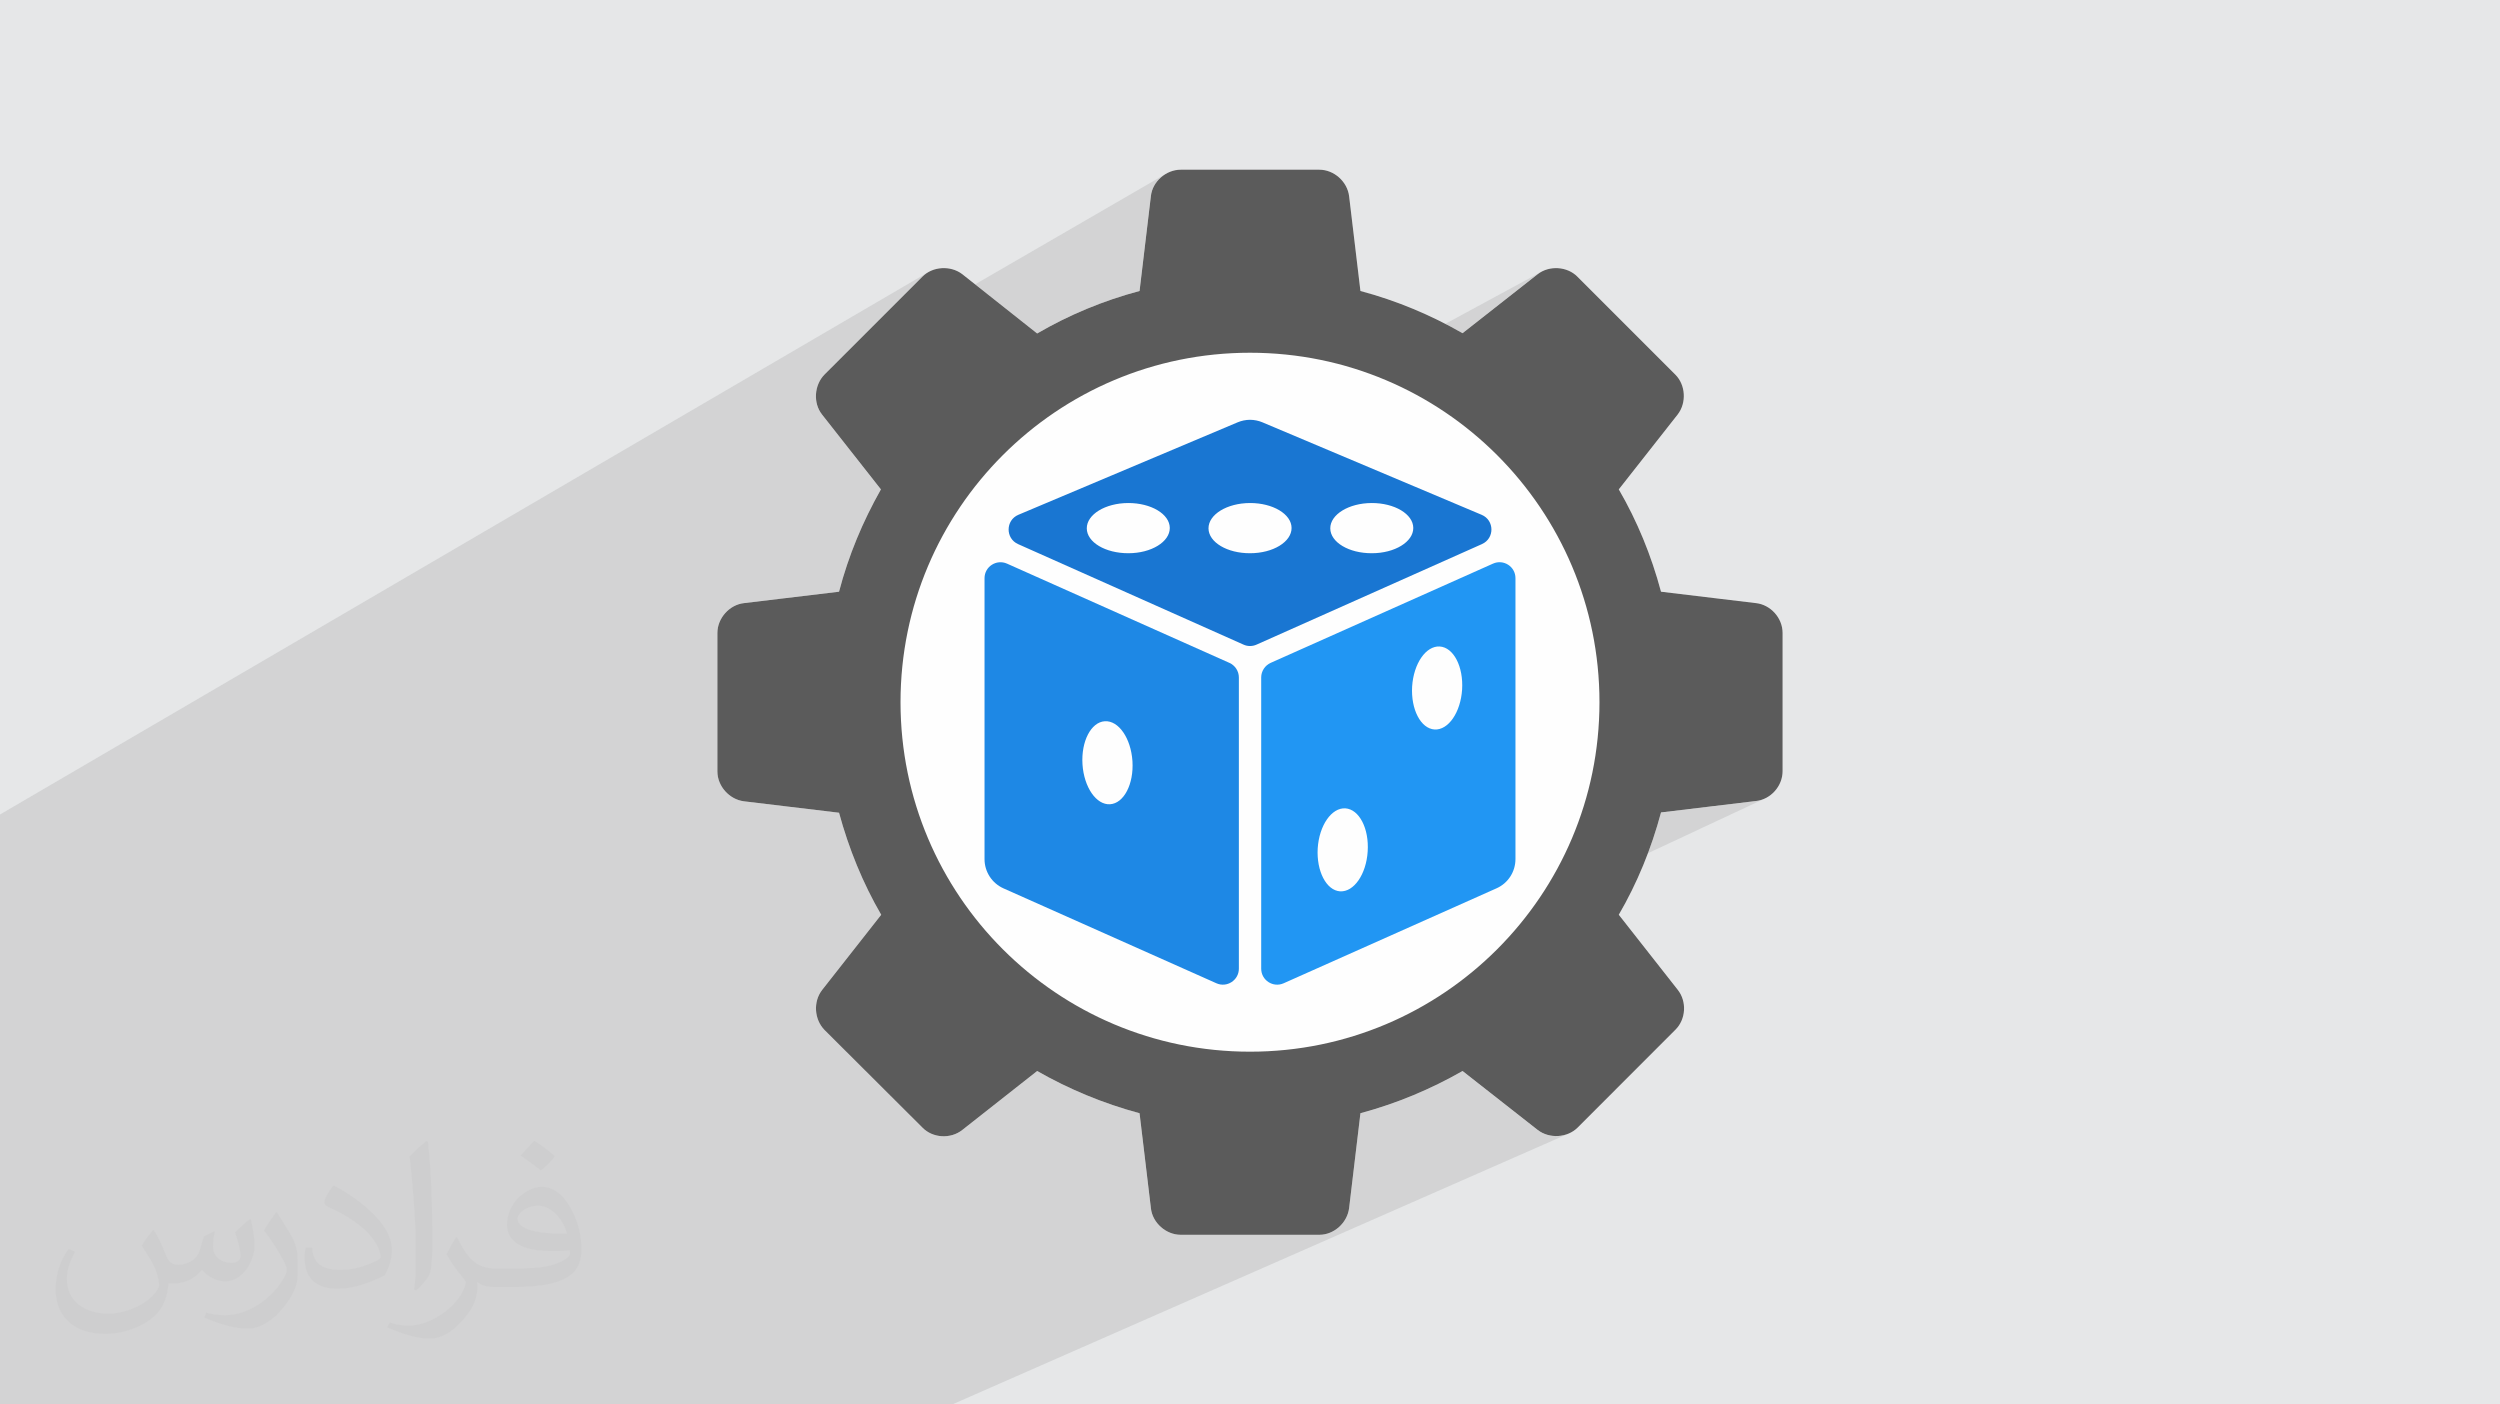 <?xml version="1.0" encoding="UTF-8"?>
<!DOCTYPE svg PUBLIC "-//W3C//DTD SVG 1.1//EN" "http://www.w3.org/Graphics/SVG/1.1/DTD/svg11.dtd">
<!-- Creator: CorelDRAW 2020 (64-Bit) -->
<svg xmlns="http://www.w3.org/2000/svg" xml:space="preserve" width="94.192mm" height="52.917mm" version="1.1" style="shape-rendering:geometricPrecision; text-rendering:geometricPrecision; image-rendering:optimizeQuality; fill-rule:evenodd; clip-rule:evenodd"
viewBox="0 0 9404.92 5283.66"
 xmlns:xlink="http://www.w3.org/1999/xlink"
 xmlns:xodm="http://www.corel.com/coreldraw/odm/2003">
 <defs>
  <style type="text/css">
   <![CDATA[
    .fil3 {fill:#FEFEFE}
    .fil7 {fill:#5B5B5B}
    .fil6 {fill:#1976D2}
    .fil4 {fill:#1E88E5}
    .fil5 {fill:#2196F3}
    .fil0 {fill:#E6E7E8}
    .fil2 {fill:#373435;fill-opacity:0.031}
    .fil1 {fill:#2B2A29;fill-opacity:0.102}
   ]]>
  </style>
 </defs>
 <g id="Layer_x0020_1">
  <polygon class="fil0" points="-0,0 9404.92,0 9404.92,5283.66 -0,5283.66 "/>
  <path class="fil1" d="M-0 4167.48l0 -1.16 0 -0.01 0 -2.27 0 -1.73 0 -12.22 0 -15.57 0 -13.4 0 -87.92 0 -0.24 0 -70.97 0 -0.01 0 -87.58 0 -0.02 0 -59.63 0 -55.89 0 -61.69 0 -0.01 0 -173.07 0 -0.01 0 -50.79 0 -0.02 0 -0.07 0 -0.01 0 -139.35 0 -0.01 0 -95.66 0 -0.01 0 -33.42 0 -0.01 0 -10.01 0 -127.09 0 -0.01 0 -3.43 0 -0.01 3494.51 -2041.72 -0.33 0.2 0.34 -0.2 -8.68 5.22 -8.16 6.06 -7.57 6.88 -228.07 228.07 -114.01 114.02 1255.62 -727.36 -0.06 0.04 0.07 -0.04 -8.44 5.71 -7.93 6.4 -7.36 7.03 -6.71 7.62 -6.02 8.16 -5.26 8.64 -4.45 9.07 -3.56 9.45 -2.63 9.79 -1.64 10.05 -42.69 357.39 -1079.06 611.5 40.93 52.05 65.14 82.82 -6.34 11.31 -6.25 11.36 -6.17 11.4 -6.09 11.45 -5.99 11.49 -5.91 11.54 -5.82 11.58 -5.74 11.63 -3.09 6.38 813.19 -453.54 -55.06 31.65 -53.35 34.2 -51.54 36.65 -49.66 39.03 -47.71 41.32 -45.66 43.53 -43.52 45.66 -41.33 47.71 -39.03 49.66 -36.65 51.54 -34.2 53.34 -31.65 55.06 -29.04 56.69 -21.82 48.25 326.95 -178.93 8.51 -4.38 824.97 -347.92 5.62 -2.19 5.7 -1.91 5.77 -1.63 5.83 -1.34 5.87 -1.04 5.88 -0.76 5.9 -0.45 5.88 -0.15 5.98 0.15 5.96 0.45 5.94 0.76 5.89 1.04 5.85 1.34 5.78 1.63 5.71 1.91 5.62 2.19 2.78 1.17 1050.31 -569.45 -0.56 0.31 0.56 -0.3 -8.82 4.93 -8.33 5.79 -283.09 222.31 -678.74 366.5 750.59 316.66 8.56 4.38 7.42 5.37 6.3 6.21 5.17 6.92 4.03 7.48 2.91 7.91 1.78 8.2 0.64 8.34 -0.49 8.36 -1.63 8.22 -2.76 7.96 -3.89 7.54 -5.03 7.01 -6.17 6.31 -7.31 5.49 -8.45 4.53 -921.59 473.45 1.64 2.95 3.05 8.01 1.89 8.45 0.65 8.78 0 6.49 119.66 -61.33 836.32 -373.31 15.03 -4.56 14.94 -0.55 14.24 3.08 12.96 6.33 11.1 9.2 8.66 11.7 5.62 13.82 2.01 15.56 0 27.08 0 29.84 0 32.35 0 34.63 0 36.67 0 38.48 0 40.05 0 41.38 0 42.48 0 43.32 0 43.95 0 44.33 0 44.48 0 39.09 904.94 -444.16 -0.01 0.01 -904.93 444.15 0 5.3 0 44.07 0 43.49 0 42.71 0 41.66 0 40.39 0 38.88 0 37.12 0 35.15 0 32.92 0 30.45 0 27.77 0 24.83 0 21.66 0 18.25 0 14.61 0 10.73 0 6.61 0 2.26 -0.01 0.01 -1.28 17.55 -3.74 16.92 -6.04 16.04 -8.22 14.94 -10.22 13.61 -12.09 12.05 -13.8 10.27 -15.38 8.27 -1228.28 579.93 8.99 2.08 1837.64 -867.26 357.38 -42.95 10.2 -1.62 9.91 -2.6 9.57 -3.51 -0.04 0.02 0.05 -0.02 -2024.41 947.26 23.44 1.79 67.66 1.71 67.66 -1.71 66.77 -5.08 65.79 -8.36 64.75 -11.56 63.6 -14.68 62.39 -17.72 61.09 -20.67 59.71 -23.53 58.23 -26.33 -974.76 450.44 31.96 267.67 788.28 -356.97 12.79 -3.49 12.74 -3.59 12.69 -3.69 12.64 -3.79 12.59 -3.89 12.54 -3.99 12.49 -4.09 12.44 -4.18 0.13 -0.05 283.07 -128.05 283.09 222.05 8.47 5.84 8.96 4.96 9.36 4.09 9.68 3.24 9.93 2.36 10.09 1.51 10.19 0.65 10.21 -0.2 10.14 -1.04 10.01 -1.89 9.8 -2.72 9.51 -3.55 -0.15 0.07 0.15 -0.06 -2319.68 1019.27 -0.02 0 -47.14 0 -0.01 0 -20.83 0 -0.02 0 -67.78 0 -0.02 0 -429.54 0 -271.29 0 -0.05 0 -16.42 0 -0.04 0 -29.54 0 -0.01 0 -0.9 0 -578.54 0 -188.12 0 -0.04 0 -74.61 0 -89.49 0 -0.01 0 -11.19 0 -0.01 0 -226.93 0 -0.05 0 -12.12 0 -72.3 0 -0.01 0 -67.28 0 -0.03 0 -82.64 0 -12.33 0 -0.01 0 -14 0 -0.03 0 -43.68 0 -184.4 0 -14.97 0 -363.34 0 -189.23 0 -9.13 0 -0.01 0 -186.96 0 -14.63 0 -9.43 0 -0.04 0 -252.66 0 0 -13.39 0 -26.37 0 -88.78 0 -15.53 0 -4.45 0 -17 0 -48.82 0 -80.28 0 -29.22 0 -16.31 0 -5.51 0 -27.07 0 -35.07 0 -23.49 0 -32.76 0 -32.9 0 -24.7 0 -58.01 0 -88.79 0 -11.4 0 -0.01 0 -17.7 0 -7.48 0 -18.33 0 -63.64 0 -0.01 0 -53.94 0 -32.42 0 -10.43 0 -0.01 0 -20.46 0 -5.84 0 -20.94 0 -5.56 0 -0.01 0 -122.65 0 -25.12 0 -9.64 0 -0.01 0 -16.32 0 -5.81zm6606.06 -1898.56l0 0z"/>
  <path class="fil2" d="M578.49 4627.69c17.95,27.21 29.6,53.36 40.96,82.43 8.45,16.91 12.93,48.09 52.57,48.09 11.61,0 28.28,-3.42 43.06,-11.61 16.63,-8.73 29.32,-21.94 35.94,-42l15.85 -53.36 38.57 -19.02 2.64 2.64c-5.27,20.09 -6.59,39.36 -6.59,54.43 0,44.63 38.57,61.56 69.22,61.56 17.95,0 34.09,-8.73 34.09,-25.11 0,-21.13 -8.98,-57.06 -20.62,-89.29 17.95,-17.95 35.94,-35.94 56.53,-50.47l3.17 1.6c8.98,38.04 14,75.56 14,100.66 0,24.57 -10.83,51.79 -19.81,69.49 -18.49,34.87 -51.25,62.62 -90.87,62.62 -30.1,0 -63.65,-15.07 -86.66,-43.06l-1.32 0c-21.66,26.96 -55.22,51.25 -108.86,51.25l-16.63 0c-2.64,35.41 -10.29,60.49 -21.94,82.95 -31.95,62.34 -126.81,106.47 -216.1,106.47 -124.17,0 -186.51,-71.59 -186.51,-166.96 0,-58.91 19.27,-113.6 48.88,-152.42l24.29 10.04c-18.49,35.41 -30.91,68.68 -30.91,101.45 0,89.29 72.66,131.83 156.4,131.83 77.68,0 173.83,-49.41 191.28,-106.72 -6.59,-62.62 -30.1,-91.93 -66.04,-148.99 10.83,-19.02 24.83,-38.04 42.28,-58.38l3.17 0 0 0 0 0 -0.02 -0.09zm1432.13 -336.04c26.15,16.39 51.79,35.66 76.87,57.85 -14,19.81 -31.45,37.79 -53.11,53.64 -25.11,-20.34 -50.19,-37.79 -75.84,-56.27 17.42,-19.55 34.62,-38.29 52.04,-55.22l0 0 0 0 0 0 0 0 0 0 0.03 0zm13.47 244.11c-42.28,0 -76.87,27.75 -76.87,48.34 0,44.13 84.53,57.85 185.72,57.31 -12.68,-51.79 -57.06,-105.68 -108.86,-105.68l0.01 0.03zm-94.86 236.19c54.96,0 103.04,-1.6 139.74,-10.83 40.96,-10.29 75.56,-30.91 75.56,-45.17 0,-3.7 0,-8.19 -1.32,-11.89 -22.98,2.11 -49.41,2.11 -72.38,2.11 -74.49,0 -131.55,-16.91 -154.02,-58.66 -5.55,-11.61 -9.51,-24.57 -9.51,-39.36 0,-40.43 17.42,-79.79 48.09,-107 25.61,-22.45 53.89,-36.44 82.67,-36.44 52.04,0 93.51,41.75 122.57,107.54 15.85,35.94 26.68,77.4 26.68,129.72 0,34.87 -9.51,64.19 -31.17,85.85 -40.43,39.11 -114.92,53.89 -229.04,53.89l-51.79 0 0 0 -13.47 0c-28.28,0 -48.62,-5.02 -64.72,-17.42l-2.64 0c0.79,6.59 1.32,12.93 1.32,19.02 0,25.61 -8.45,58.38 -25.61,84.53 -50.72,75.3 -105.68,108.04 -153.24,108.04 -48.09,0 -107,-18.49 -160.11,-42.54l9.51 -18.49c17.17,7.13 40.96,11.89 73.7,11.89 85.85,0 198.66,-82.43 212.66,-163 -3.17,-6.59 -8.98,-15.32 -17.17,-24.57 -25.11,-29.85 -40.96,-54.68 -55.75,-80.83 12.68,-25.11 24.29,-45.17 35.13,-63.4l4.49 -0.53c36.72,74.77 69.99,117.55 144.23,117.55l11.61 0 0 0 53.89 0 0 0 0 0 0 0 0 0 0 0 0.09 0.01zm-371.98 79c6.34,-34.34 6.87,-72.91 6.87,-108.86l0 -53.36c0,-99.6 -12.68,-244.36 -22.98,-338.68 17.95,-19.27 43.06,-42 62.87,-57.31l5.81 1.6c13.47,118.62 16.63,256 16.63,383.06 0,33.3 -1.32,65.79 -4.49,89.55 -1.85,30.1 -19.27,52.83 -56.53,87.7l-8.19 -3.7zm-382.8 -157.19c1.85,46.77 24.83,83.49 105.15,83.49 49.93,0 92.19,-12.93 138.96,-35.13 8.45,-3.7 12.93,-8.73 12.93,-12.93 0,-29.32 -22.45,-68.15 -60.23,-103.55 -36.72,-33.3 -85.34,-62.62 -130.76,-82.18 -15.6,-6.59 -20.62,-13.47 -20.62,-20.09 0,-13.47 17.95,-41.75 32.77,-62.09l5.02 -0.53c52.04,27.21 110.17,67.64 153.24,112.53 39.11,41.47 63.4,83.49 63.4,129.19 0,33.81 -10.29,65.51 -26.96,95.11 -57.06,28.79 -117.83,50.72 -178.06,50.72 -73.17,0 -123.1,-34.34 -123.1,-114.92 0,-8.73 0,-22.19 3.17,-39.64l25.11 0 0 0 0 0 0 0 0 0 0 0 -0.02 0zm-132.37 -132.9l45.45 73.45c16.63,27.21 32.23,56.81 32.23,103.55l0 59.7c0,48.34 -30.91,100.13 -80.83,151.38 -39.11,34.62 -73.7,49.41 -105.68,49.41 -47.55,0 -101.98,-14.79 -164.85,-41.75l7.13 -18.49c19.81,5.27 42.79,9.77 71.06,9.77 90.36,-0.53 182.8,-66.57 225.08,-147.15 5.02,-9.26 6.87,-17.95 6.87,-24.04 0,-9.26 -5.02,-19.55 -8.98,-28.79 -22.98,-43.31 -48.62,-82.95 -76.87,-119.68 14.79,-23.25 29.6,-45.7 45.7,-67.9l3.7 0.53 0 0 0 0 0 0 0 0 0 0 -0.02 0.01z"/>
  <g id="_2682177830992">
   <path class="fil3" d="M6606.06 2268.92l-357.4 -42.93c-36.45,-136.43 -89.41,-265.56 -158.84,-384.94l221.79 -282.01c33.77,-43.76 29.72,-111.04 -8.91,-149.66l-368.74 -368.74c-38.62,-38.87 -105.9,-42.68 -148.83,-9.46l-283.09 222.31c-119.16,-68.34 -247.45,-122.35 -384.14,-158.84l-42.69 -357.37c-7.03,-54.3 -56.73,-98.87 -111.84,-98.87l-521.59 0c-55.11,0 -106.16,44.57 -112.13,98.87l-42.68 357.37c-136.66,36.48 -266.08,90.5 -385.2,159.92l-282.01 -223.39c-43.76,-33.22 -111.04,-29.42 -149.66,9.46l-368.71 368.74c-38.65,39.71 -42.68,106.96 -9.2,149.66l221.79 282.01c-68.08,120.47 -121.84,248.5 -157.49,384.94l-357.66 42.93c-55.1,6.23 -99.95,56.99 -99.95,112.13l0 521.34c0,55.11 44.85,105.06 99.95,112.09l357.66 42.96c36.74,135.33 89.41,264.73 158.55,383.86l-221.76 282.26c-34.57,43.76 -30.51,110.75 8.11,150.75l368.74 367.62c38.62,39.71 105.87,43.76 149.63,9.2l282.01 -222.04c119.15,68.07 248.53,122.09 385.23,158.83l42.68 357.37c5.94,55.11 56.99,99.95 112.1,99.95l521.63 0c55.1,0 104.81,-44.84 111.8,-99.95l42.69 -357.37c136.69,-36.74 265.01,-90.76 384.14,-158.83l283.09 222.04c43.76,33.48 111.3,29.43 149.92,-9.2l368.45 -368.71c38.91,-38.91 42.96,-105.9 8.11,-149.66l-221.75 -282.29c69.41,-119.13 122.34,-248.5 158.83,-384.91l357.37 -42.96c55.11,-5.95 99.96,-55.91 99.96,-112.1l0 -520.29c0,-56.15 -44.85,-105.89 -99.96,-112.09l0 0z"/>
   <path class="fil4" d="M3703.79 2175.19c0,273.37 0,1057.01 0,1057.01 0,47.27 27.82,90.22 71.04,109.68l801.2 357.1c39.44,17.83 84.55,-11.34 84.55,-54.83l0 -1095.64c0,-23.76 -14.05,-45.11 -35.66,-54.84l-836.59 -373.31c-39.98,-17.56 -84.54,11.34 -84.54,54.83zm452.46 538.1c52.14,-3.24 98.33,64.02 104,150.19 5.41,86.17 -32.15,158.83 -84.28,162.07 -51.87,3.24 -98.05,-64.02 -103.72,-150.19 -5.41,-86.44 32.15,-158.83 84,-162.07z"/>
   <path class="fil5" d="M5701.12 3231.94c0,0 0,-783.64 0,-1057.01 0,-43.48 -44.85,-72.4 -84.55,-54.57l-836.32 373.31c-21.61,9.73 -35.66,31.33 -35.66,54.84l0 1095.64c0,43.48 44.85,72.66 84.55,54.83l801.2 -357.38c42.95,-19.18 70.77,-62.14 70.77,-109.67l0.01 0.01zm-555.93 -28.9c-5.4,86.17 -51.86,153.16 -103.72,150.18 -51.87,-3.51 -89.41,-75.92 -84.28,-162.07 5.67,-86.18 52.13,-153.16 104,-150.18 52.13,3.51 89.67,75.91 84,162.07zm355.22 -608.88c-5.67,86.18 -51.87,153.16 -103.73,150.18 -52.13,-3.51 -89.41,-75.91 -84.28,-162.07 5.68,-86.17 51.87,-153.16 103.73,-150.18 52.13,3.25 89.67,75.64 84.28,162.07z"/>
   <path class="fil6" d="M3829.93 2046.88l848.21 378.18c15.39,7.02 33.22,7.02 48.89,0l847.94 -378.18c48.09,-21.35 47.55,-89.68 -1.08,-110.22l-824.7 -347.92c-14.86,-6.21 -30.79,-9.46 -46.74,-9.46 -15.67,0 -31.6,3.25 -46.46,9.46l-824.97 347.92c-48.36,20.53 -48.9,88.88 -1.09,110.22l0.01 0zm1330.12 -154.52c86.17,-0.26 156.4,41.6 156.67,93.74 0.27,52.14 -69.41,95.1 -155.59,95.1 -86.44,0.54 -156.4,-41.33 -156.67,-93.47 -0.27,-52.13 69.41,-95.09 155.59,-95.36l0 -0.01zm-457.86 0c86.17,-0.26 156.39,41.6 156.67,93.74 0.27,52.14 -69.41,95.1 -155.86,95.1 -86.17,0.54 -156.39,-41.33 -156.67,-93.47 -0.27,-52.13 69.41,-95.09 155.86,-95.36l0 -0.01zm-458.15 0c86.44,-0.26 156.39,41.6 156.67,93.74 0.27,52.14 -69.41,95.1 -155.59,95.1 -86.44,0.26 -156.4,-41.33 -156.67,-93.47 -0.27,-52.13 69.41,-95.09 155.59,-95.36l0 -0.01z"/>
   <path class="fil7" d="M6606.05 2268.92l-357.38 -42.94c-36.46,-136.42 -89.41,-265.54 -158.84,-384.94l221.77 -282.01c33.77,-43.76 29.72,-111.02 -8.92,-149.65l-368.72 -368.73c-38.63,-38.9 -105.9,-42.68 -148.84,-9.46l-283.09 222.31c-119.14,-68.35 -247.45,-122.37 -384.13,-158.83l-42.69 -357.39c-7.02,-54.29 -56.71,-98.87 -111.83,-98.87l-521.61 0c-55.12,0 -106.16,44.57 -112.11,98.87l-42.69 357.39c-136.68,36.45 -266.08,90.48 -385.2,159.92l-282.01 -223.4c-43.76,-33.22 -111.02,-29.45 -149.65,9.46l-368.73 368.73c-38.63,39.71 -42.68,106.97 -9.18,149.65l221.77 282.01c-68.08,120.48 -121.84,248.51 -157.49,384.94l-357.65 42.94c-55.11,6.22 -99.95,57 -99.95,112.11l0 521.35c0,55.11 44.85,105.08 99.95,112.11l357.65 42.95c36.74,135.34 89.41,264.73 158.57,383.85l-221.77 282.28c-34.57,43.75 -30.52,110.74 8.11,150.72l368.73 367.65c38.63,39.71 105.89,43.75 149.65,9.18l282.01 -222.05c119.13,68.08 248.51,122.1 385.2,158.84l42.69 357.38c5.94,55.12 56.99,99.95 112.11,99.95l521.61 0c55.12,0 104.81,-44.84 111.84,-99.95l42.68 -357.38c136.68,-36.74 264.99,-90.76 384.13,-158.84l283.09 222.05c43.76,33.5 111.29,29.45 149.92,-9.18l368.45 -368.73c38.9,-38.9 42.95,-105.9 8.11,-149.65l-221.77 -282.28c69.42,-119.13 122.37,-248.51 158.84,-384.94l357.38 -42.95c55.12,-5.93 99.95,-55.92 99.95,-112.1l0 -520.27c0,-56.17 -44.84,-105.89 -99.95,-112.11l-0.01 0.01zm-1903.6 -941.93c726.11,0 1314.72,588.61 1314.72,1314.72 0,726.1 -588.61,1314.71 -1314.72,1314.71 -726.1,0 -1314.72,-588.61 -1314.72,-1314.71 0,-726.11 588.62,-1314.72 1314.72,-1314.72z"/>
  </g>
 </g>
</svg>
